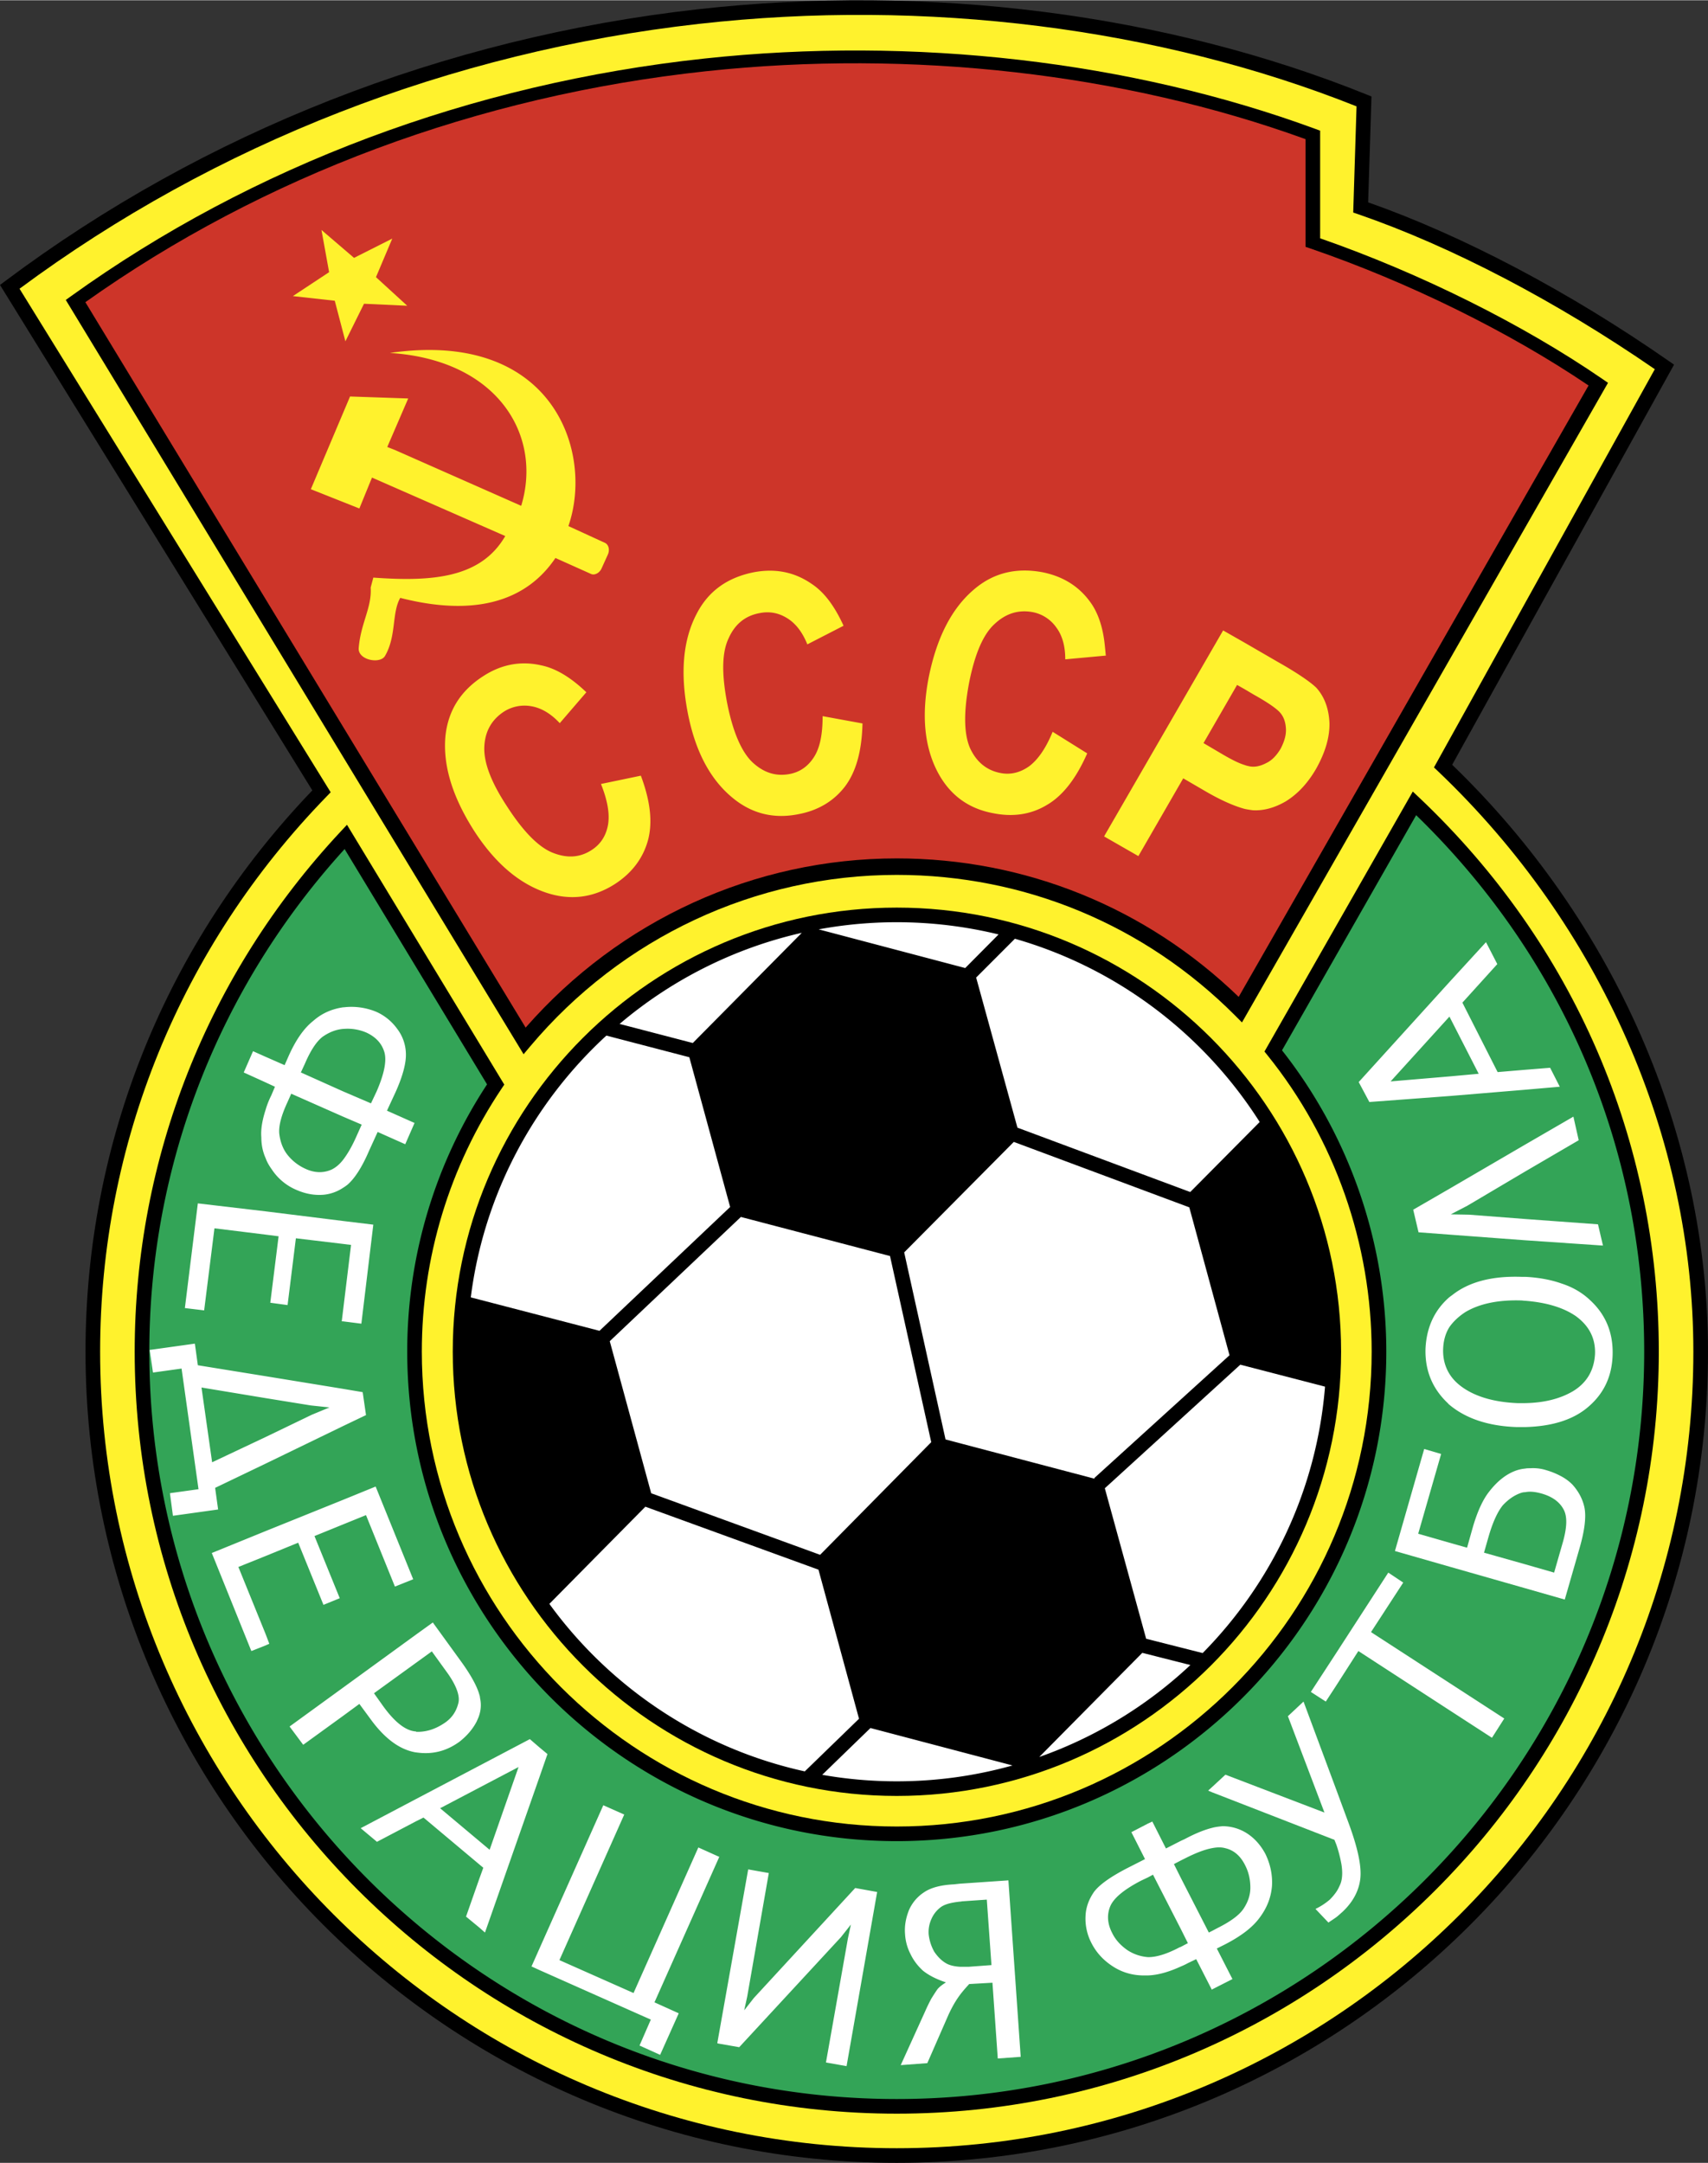 <svg xmlns="http://www.w3.org/2000/svg" width="1974" height="2500" viewBox="0 0 166.174 210.403"><rect x="0" y="0" width="166.174" height="210.403" fill="#333333" stroke="none"/><path d="M67.839.883C43.174 3.659 19.896 12.796.521 27.309L0 27.698l30.387 49.176C16.158 91.707 8.319 111.07 8.319 131.476c0 43.521 35.407 78.927 78.927 78.927s78.927-35.406 78.927-78.927c0-21.056-9.07-41.829-24.889-57.096l21.586-38.926-.527-.367c-9.664-6.729-20.019-12.185-29.233-15.426l.323-10.299-.46-.186C113.456 1.299 90.323-1.646 67.839.883z"/><path d="M67.998 2.297c22.079-2.484 44.775.373 63.982 8.026l-.323 10.329.495.17c9.048 3.119 19.268 8.467 28.847 15.073l-21.485 38.744.398.379c15.785 15.035 24.838 35.613 24.838 56.458 0 42.736-34.769 77.504-77.504 77.504-42.736 0-77.504-34.768-77.504-77.504 0-20.218 7.829-39.402 22.044-54.02l.387-.398L1.9 28.066C20.969 13.931 43.805 5.019 67.998 2.297z" fill="#fff22d"/><path d="M68.542 5.67C45.874 8.104 24.57 16.093 6.934 28.773l-.534.384 44.54 73.386.638-.759c8.916-10.606 21.917-16.689 35.669-16.689 12.437 0 24.132 4.863 32.929 13.694l.658.661 35.612-62.23-.54-.371c-7.746-5.327-17.729-10.295-27.467-13.687V12.688l-.465-.171C110.026 5.914 88.918 3.482 68.542 5.67z"/><path d="M68.694 6.905c19.99-2.147 40.676.206 58.323 6.608v10.475l.48.165c9.549 3.278 19.361 8.121 27.056 13.328l-34.04 59.483c-8.987-8.688-20.759-13.473-33.267-13.473-13.847 0-26.943 5.996-36.106 16.461L8.305 29.374C25.637 17.06 46.499 9.288 68.694 6.905z" fill="#cd3529"/><g fill="#fff22d"><path d="M49.157 52.128c-2.36 4.074-7.048 4.462-12.836 4.042l-.258.97c.129 1.939-.97 3.46-1.164 5.885-.097 1.164 2.069 1.584 2.554.776 1.132-1.94.646-4.171 1.487-5.658 4.786 1.229 11.349 1.681 15.1-3.88l3.46 1.552c.355.162.84-.097 1.034-.55l.615-1.358c.194-.453.064-.97-.324-1.132L55.3 51.159c2.49-7.179-1.455-19.142-17.363-16.846 10.573.679 14.841 8.083 12.772 14.874l-12.287-5.432-.744-.291 2.037-4.721-5.658-.193-3.815 9.021 4.721 1.875 1.229-3.007 12.965 5.689zM32.57 29.236l-4.074-.453 3.524-2.328-.744-4.106 3.169 2.715 3.719-1.875-1.585 3.751 3.04 2.781-4.204-.194-1.811 3.654zM79.195 73.63c-.582.906-1.358 1.455-2.36 1.649-1.358.258-2.554-.129-3.654-1.165-1.067-1.035-1.908-3.007-2.458-5.852-.517-2.781-.485-4.818.162-6.176.615-1.391 1.617-2.199 3.007-2.458.97-.194 1.843-.032 2.684.485.841.518 1.487 1.358 1.972 2.554l3.524-1.811c-.873-1.908-1.875-3.266-3.104-4.074-1.681-1.165-3.557-1.52-5.626-1.132-2.586.517-4.43 1.843-5.562 4.042-1.326 2.522-1.616 5.723-.873 9.603.711 3.686 2.134 6.435 4.3 8.246 1.875 1.584 4.042 2.134 6.467 1.649 1.908-.356 3.428-1.261 4.527-2.684 1.1-1.455 1.649-3.492 1.713-6.144l-3.88-.711c.002 1.748-.257 3.074-.839 3.979zM58.469 76.25c.647 1.617.873 2.942.679 4.009-.194 1.035-.712 1.843-1.552 2.393-1.164.776-2.425.841-3.815.291-1.39-.55-2.877-2.069-4.462-4.527-1.552-2.36-2.264-4.268-2.199-5.788.064-1.487.711-2.619 1.875-3.395a3.717 3.717 0 0 1 2.684-.549c.97.161 1.908.711 2.781 1.649l2.586-3.007c-1.52-1.456-2.975-2.329-4.397-2.619-1.972-.453-3.88-.097-5.658 1.067-2.199 1.423-3.395 3.362-3.654 5.82-.259 2.845.679 5.917 2.813 9.248 2.037 3.137 4.397 5.141 7.081 6.014 2.328.744 4.527.453 6.596-.873 1.649-1.067 2.716-2.49 3.201-4.204.485-1.746.258-3.848-.679-6.337l-3.88.808zM100.115 74.536c-.873.614-1.811.84-2.781.646-1.358-.259-2.36-1.1-2.974-2.458-.583-1.391-.615-3.492-.065-6.37.55-2.749 1.358-4.656 2.458-5.659 1.099-1.035 2.328-1.422 3.719-1.164a3.647 3.647 0 0 1 2.295 1.488c.582.775.874 1.81.874 3.104l3.847-.355h.098a64.903 64.903 0 0 0-.098-1.002c-.161-1.617-.582-2.942-1.228-3.945-1.132-1.714-2.749-2.748-4.818-3.168-2.586-.485-4.817.064-6.693 1.681-2.167 1.843-3.622 4.688-4.398 8.568-.711 3.687-.42 6.758.906 9.248 1.164 2.166 2.942 3.492 5.368 3.944 1.939.388 3.686.129 5.238-.809 1.552-.905 2.845-2.586 3.913-5.012l-3.363-2.101c-.649 1.585-1.425 2.717-2.298 3.364zM128.084 66.905c-.518-.518-1.746-1.39-3.75-2.522l-3.234-1.875-2.101-1.197-11.512 19.918-.064.129.064.033 3.267 1.875 4.365-7.566 2.166 1.261c1.553.906 2.846 1.455 3.815 1.714.291.064.55.097.776.129 1.036.064 2.134-.227 3.234-.873 1.099-.679 2.102-1.713 2.942-3.169.905-1.616 1.326-3.104 1.293-4.462-.065-1.39-.485-2.522-1.261-3.395zm-3.492 5.917c-.388.646-.84 1.131-1.39 1.39-.549.291-1.1.42-1.617.324-.161-.033-.324-.065-.485-.13-.55-.162-1.261-.517-2.199-1.067l-1.81-1.067 3.266-5.659.743.42.873.518c1.391.776 2.264 1.39 2.587 1.778.356.42.517.938.55 1.552.032.615-.162 1.262-.518 1.941z"/></g><path d="M137.004 77.772l-13.982 24.51.304.377c6.529 8.104 10.125 18.338 10.125 28.816 0 25.477-20.728 46.205-46.205 46.205-25.478 0-46.206-20.728-46.206-46.205 0-9.157 2.687-18.01 7.77-25.601l.252-.376-15.304-25.28-.642.688c-12.905 13.822-20.012 31.781-20.012 50.571 0 40.881 33.26 74.141 74.142 74.141s74.142-33.26 74.142-74.141c0-20.516-8.267-39.646-23.276-53.868l-.659-.623-.449.786z"/><path d="M137.78 79.285c14.305 13.882 22.186 32.374 22.186 52.191 0 40.097-32.622 72.718-72.719 72.718-40.098 0-72.719-32.622-72.719-72.718 0-18.113 6.749-35.432 19-48.894l13.859 22.894a47.265 47.265 0 0 0-7.767 26c0 26.262 21.366 47.627 47.628 47.627s47.627-21.366 47.627-47.627c0-10.636-3.609-21.018-10.146-29.312l13.051-22.879z" fill="#33a457"/><g fill="#fff"><path d="M152.981 144.409a4.592 4.592 0 0 0-1.099-.809 7.371 7.371 0 0 0-1.422-.582 4.273 4.273 0 0 0-1.584-.194c-.162 0-.323 0-.485.032a3.693 3.693 0 0 0-1.067.259c-.873.356-1.681 1.002-2.457 2.005-.582.744-1.099 1.843-1.552 3.363l-.582 2.07-1.714-.485-3.04-.873 2.231-7.76-1.648-.485-2.846 9.927 5.303 1.52 7.372 2.102 3.848 1.1 1.423-4.947c.518-1.778.679-3.137.484-4.042-.194-.875-.615-1.587-1.165-2.201zm-.905 5.529l-.873 3.039-2.813-.808-4.009-1.131.452-1.584c.421-1.455.906-2.457 1.39-3.04.518-.549 1.067-.938 1.682-1.164.162-.064.324-.097.485-.097.485-.097 1.002-.033 1.584.129 1.035.292 1.746.808 2.134 1.52.388.678.356 1.714-.032 3.136zM20.865 119.48l4.979.614 1.261.162-.808 6.466 1.682.227.808-6.499 4.591.549.776.098-.776 6.369-.129 1.067h.129l1.779.227 1.163-9.636-2.942-.356-7.534-.937-6.596-.776-1.261 10.185 1.875.226zM141.018 106.611l7.372-.614 3.363-.292-.938-1.843-2.425.194-2.683.226-3.428-6.758 3.395-3.75-1.099-2.134-3.557 3.88-8.827 9.732 1.035 1.94 7.792-.581zm0-7.728l2.846 5.562-2.846.258-5.723.485 5.723-6.305zM141.018 115.632l-3.525 2.037.518 2.199 3.007.226 7.372.55 7.566.517-.485-2.069-7.081-.517-5.465-.421-1.778-.032 1.617-.841 5.626-3.33 5.205-3.04-.516-2.296-4.689 2.717zM20.93 144.732l4.915-2.36 7.534-3.653 2.23-1.067-.323-2.231-1.907-.323-7.534-1.229-6.596-1.067-.291-2.102-4.397.614.323 2.199 2.781-.388 1.649 11.737-2.781.388.291 2.199 4.397-.614-.291-2.103zm-1.326-9.764l6.241 1.034 4.397.711 1.811.194-1.714.711-4.495 2.167-5.206 2.458-1.034-7.275zM154.695 126.464c-.743-.711-1.682-1.261-2.781-1.616-1.002-.356-2.199-.583-3.524-.647h-.356c-2.877-.097-5.141.485-6.79 1.811-.064.033-.129.097-.226.162-1.455 1.261-2.231 2.942-2.328 5.012-.065 2.134.678 3.913 2.198 5.334.033.065.097.097.129.13 1.584 1.325 3.751 2.069 6.531 2.167h.841c2.49-.065 4.494-.647 5.95-1.811 1.648-1.326 2.49-3.04 2.555-5.206.064-2.167-.68-3.946-2.199-5.336zm-1.649 8.86c-1.261.743-2.813 1.131-4.656 1.164h-.775c-2.231-.097-4.009-.614-5.303-1.519-.55-.389-.97-.809-1.293-1.326-.42-.679-.646-1.487-.614-2.425.032-.809.227-1.52.614-2.134.388-.55.906-1.035 1.552-1.455 1.358-.809 3.169-1.196 5.4-1.131.129 0 .291.032.42.032 2.037.162 3.687.646 4.915 1.487 1.293.937 1.94 2.166 1.875 3.719-.098 1.583-.809 2.779-2.135 3.588zM26.75 105.706l-.355.841a8.24 8.24 0 0 0-.55 1.39c-.323 1.002-.485 1.908-.42 2.685 0 .711.129 1.39.42 2.036.129.356.323.711.582 1.067a5.381 5.381 0 0 0 2.458 2.037c.906.388 1.746.518 2.587.453a4.11 4.11 0 0 0 1.908-.679c.162-.097.291-.194.42-.291.711-.614 1.423-1.714 2.102-3.298l.84-1.842 2.684 1.196.905-2.07-2.683-1.196.84-1.811c.711-1.584 1.035-2.845 1.002-3.75a4.124 4.124 0 0 0-.841-2.393 5.023 5.023 0 0 0-2.004-1.649 6.297 6.297 0 0 0-3.201-.453h-.064c-1.1.162-2.07.582-2.91 1.326-.905.711-1.714 1.875-2.425 3.492l-.355.809-1.843-.809-1.229-.55-.905 2.07 2.134.97.903.419zm2.91-2.232c.55-1.292 1.131-2.166 1.713-2.619.647-.453 1.294-.711 2.005-.775h.032a4.654 4.654 0 0 1 2.231.355c.905.42 1.487 1.035 1.746 1.875.259.841 0 2.134-.744 3.848l-.55 1.164-2.715-1.164-4.107-1.843.389-.841zm-1.714 3.784l.388-.873 5.044 2.23 1.811.776-.55 1.229c-.42.937-.841 1.648-1.261 2.198-.356.453-.711.744-1.1.938-.776.355-1.649.355-2.554-.064a4.672 4.672 0 0 1-1.778-1.391c-.421-.549-.68-1.229-.776-2.037-.065-.743.194-1.745.776-3.006zM69.883 180.85l.097-.226-.097-.033-1.94-.873-6.305 14.162-7.211-3.201 6.305-14.162-2.036-.906-6.209 13.937-.776 1.745.776.356 10.832 4.818-1.099 2.522 2.005.906 1.81-4.042-2.36-1.067zM121.391 178.392a4.4 4.4 0 0 0-2.457-.743c-.292.032-.646.064-1.002.161-.776.194-1.649.55-2.684 1.1l-.356.162-1.455.744-1.326-2.619-.42.194-1.617.84 1.326 2.62-1.779.905c-1.552.808-2.619 1.552-3.168 2.264-.517.744-.808 1.52-.84 2.393a5.13 5.13 0 0 0 .55 2.554c.484.97 1.196 1.747 2.166 2.361.97.614 2.037.873 3.169.841h.194c.938-.033 2.004-.324 3.201-.874a6.43 6.43 0 0 0 .679-.323l.809-.388 1.52 2.975.032-.033 1.973-1.002-1.52-2.975.84-.421c1.552-.808 2.651-1.648 3.331-2.587.679-.905 1.099-1.907 1.196-3.071.064-1.099-.162-2.134-.647-3.136-.454-.842-1.036-1.489-1.715-1.942zm-6.499 10.994l-.162.064c-1.229.647-2.23.938-2.975.938h-.064a4.24 4.24 0 0 1-2.005-.68c-.646-.453-1.164-1.002-1.487-1.682-.453-.873-.518-1.746-.194-2.554.324-.808 1.326-1.649 3.008-2.522l.679-.323.485-.259 2.716 5.302.679 1.358-.68.358zm6.079-3.686c-.421.615-1.261 1.229-2.49 1.843l-.55.292-.323.162-2.716-5.303-.679-1.358.679-.355.518-.259c.97-.485 1.81-.808 2.521-.938.485-.097.906-.097 1.261 0 .841.194 1.487.743 1.94 1.649.355.679.517 1.423.517 2.199 0 .709-.225 1.389-.678 2.068zM73.343 194.365l-.938 1.197.291-1.326 2.102-12.029-2.005-.355-2.91 16.361-.097.55.097.032 2.037.356 9.894-10.703.97-1.228-.291 1.358-2.134 12.06 2.005.356 2.975-16.944-2.135-.387zM93.39 183.243l-.583.064c-1.358.065-2.296.355-2.91.776a3.963 3.963 0 0 0-1.455 1.713c-.324.809-.453 1.584-.388 2.36a4.81 4.81 0 0 0 .517 1.908c.291.615.68 1.132 1.197 1.617.55.453 1.293.841 2.263 1.164-.355.226-.614.42-.809.646-.097.129-.291.42-.614.938-.291.549-.485.97-.582 1.196l-2.393 5.271 2.587-.194 2.037-4.656c.323-.711.679-1.358 1.132-1.973.291-.388.582-.712.905-1.067l2.263-.128.518 7.372 2.231-.162-1.197-17.169-4.719.324zm.873 8.083h-.873c-.518-.033-.938-.129-1.261-.292-.485-.259-.873-.646-1.229-1.164a4.446 4.446 0 0 1-.55-1.714 3.085 3.085 0 0 1 .259-1.455c.194-.453.485-.841.906-1.164.388-.291 1.002-.453 1.875-.549.097 0 .194-.033.258-.033l2.36-.162.453 6.37-2.198.163zM133.387 158.766l3.136-4.818-1.455-.97-5.109 7.889-2.424 3.719 1.454.937.97-1.487 2.199-3.428 8.86 5.756 4.138 2.683 1.197-1.875-5.335-3.459zM40.459 170.471h.033c1.52.226 2.91-.097 4.203-1.035.744-.582 1.293-1.229 1.682-1.973.097-.226.194-.42.258-.646a3.149 3.149 0 0 0 .065-1.649c0-.097-.032-.226-.065-.323-.226-.808-.808-1.875-1.714-3.136l-2.812-3.88-1.617 1.165-7.113 5.173-5.206 3.783 1.326 1.779 3.88-2.813 1.584-1.164 1.261 1.713c1.325 1.744 2.715 2.747 4.235 3.006zm.033-8.73l1.52-1.1 1.52 2.102c.873 1.229 1.229 2.23 1.067 2.91-.194.809-.614 1.455-1.326 1.94-.905.614-1.81.905-2.78.873 0 0 0-.033-.033-.033-.97-.064-2.037-.873-3.201-2.49l-.873-1.229 4.106-2.973zM23.193 152.428l2.651-1.067 3.169-1.293 2.457 6.046 1.585-.646-2.458-6.047 2.781-1.132 2.231-.905 2.813 6.952 1.778-.711-3.653-9.021-3.169 1.293-7.534 3.039-5.238 2.134 3.848 9.538 1.39-.549.356-.162-.356-.938zM53.264 170.632l-.776-.646-.938-.808-4.915 2.586-6.143 3.233-5.4 2.846 1.584 1.326 3.815-2.005.711-.355 5.432 4.559.388.324-.388 1.067-1.293 3.686 1.293 1.067.55.485 5.303-15.132.777-2.233zm-5.627 9.312l-1.002-.841-3.815-3.201 3.815-2.005 3.815-2.004-2.813 8.051z"/><path d="M129.959 173.963l-3.137-8.439-1.52 1.423 3.557 9.377-9.636-3.686-1.293 1.196-.388.356.388.162 11.898 4.624.13.323.064.161c.13.388.324 1.002.485 1.875.129.776.097 1.455-.097 1.94-.13.292-.259.582-.453.841a5.489 5.489 0 0 1-.582.679 6.495 6.495 0 0 1-1.39.905l1.261 1.326c.226-.162.485-.323.711-.485.226-.161.42-.355.647-.549 1.034-.97 1.616-2.07 1.746-3.266.129-1.261-.291-3.104-1.197-5.529l-1.194-3.234z"/></g><path d="M87.247 88.278c-23.82 0-43.198 19.379-43.198 43.198 0 23.837 19.378 43.23 43.198 43.23 23.837 0 43.23-19.393 43.23-43.23 0-23.819-19.393-43.198-43.23-43.198z"/><path d="M71.037 117.405l-3.971-14.57-8.07-2.105c-7.087 6.517-11.924 15.445-13.193 25.47l12.522 3.253 12.712-12.048zM79.631 152.692l-16.842-6.127-9.341 9.455c5.92 8.142 14.7 14.07 24.851 16.296l5.276-5.119-3.944-14.505zM107.49 144.771l4.02 14.64 5.499 1.394c6.695-6.792 11.089-15.858 11.905-25.92l-8.242-2.138-13.182 12.024zM79.995 172.651c2.356.415 4.779.632 7.251.632 3.901 0 7.678-.539 11.263-1.543l-13.82-3.642-4.694 4.553zM101.111 170.917a41.856 41.856 0 0 0 14.704-8.948l-4.68-1.186-10.024 10.134zM98.634 111.073l-10.664 10.75 4.023 18.199 14.523 3.827-.057-.062 13.163-11.957-3.914-14.391zM94.971 95.084l4.017 14.603 16.812 6.263 6.758-6.815c-5.429-8.537-13.87-14.981-23.816-17.828l-3.771 3.777zM86.591 122.176l-14.509-3.801-12.758 12.087 4.032 14.795 16.433 5.989 10.812-10.96zM78.009 90.731a41.682 41.682 0 0 0-17.727 8.864l7.122 1.857 10.605-10.721zM97.152 90.888a41.885 41.885 0 0 0-17.502-.494l14.258 3.764 3.244-3.27z" fill="#fff"/></svg>